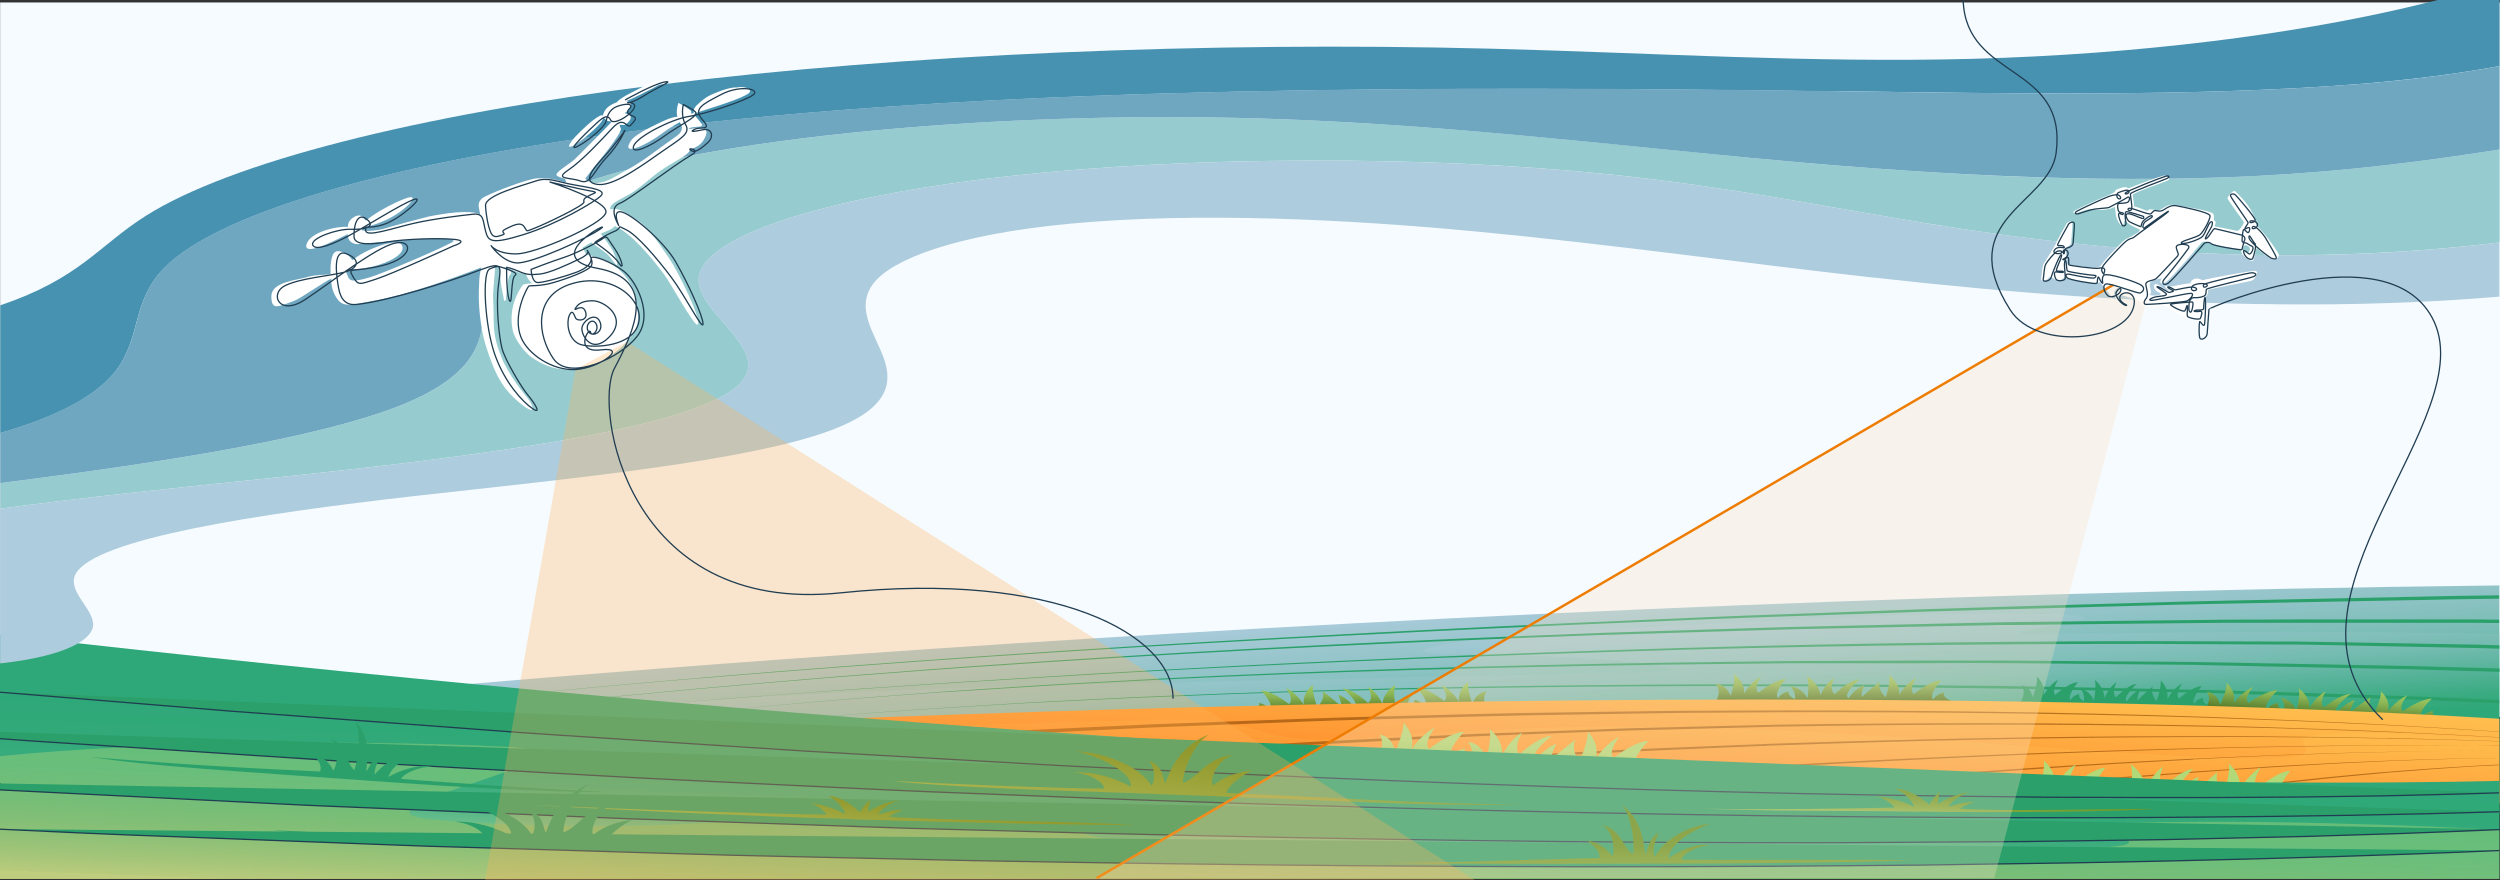 <?xml version="1.0" encoding="UTF-8"?>
<svg xmlns="http://www.w3.org/2000/svg" version="1.1" xmlns:xlink="http://www.w3.org/1999/xlink" viewBox="0 0 1920 676">
  <rect x="0" y="0" width="1920" height="676" fill="#333333" stroke="none"/>
  <!-- Generator: Adobe Illustrator 29.5.1, SVG Export Plug-In . SVG Version: 2.1.0 Build 141)  -->
  <defs>
    <linearGradient id="Unbenannter_Verlauf_7" data-name="Unbenannter Verlauf 7" x1="1059.4" y1="464.2" x2="1068.1" y2="591.5" gradientUnits="userSpaceOnUse">
      <stop offset="0" stop-color="#adccdd"/>
      <stop offset=".1" stop-color="#a7cad8"/>
      <stop offset=".3" stop-color="#96c5cb"/>
      <stop offset=".6" stop-color="#7abdb5"/>
      <stop offset=".8" stop-color="#54b297"/>
      <stop offset="1" stop-color="#2fa879"/>
    </linearGradient>
    <linearGradient id="Unbenannter_Verlauf_71" data-name="Unbenannter Verlauf 7" x1="1071.7" y1="484.3" x2="1079.5" y2="599.4" xlink:href="#Unbenannter_Verlauf_7"/>
    <linearGradient id="linear-gradient" x1="1408.1" y1="514.1" x2="1408.1" y2="543.2" gradientUnits="userSpaceOnUse">
      <stop offset="0" stop-color="#a0cd65"/>
      <stop offset=".2" stop-color="#9ac660"/>
      <stop offset=".4" stop-color="#8bb555"/>
      <stop offset=".6" stop-color="#719941"/>
      <stop offset=".9" stop-color="#4e7226"/>
      <stop offset="1" stop-color="#3f611b"/>
    </linearGradient>
    <linearGradient id="linear-gradient1" x1="187.1" y1="531.3" x2="187.1" y2="560" gradientTransform="translate(1227.6 -13.3) rotate(178.8) scale(1 -1)" xlink:href="#linear-gradient"/>
    <linearGradient id="linear-gradient2" x1="1740.6" y1="452.9" x2="1740.6" y2="484" gradientTransform="translate(86 -66.9) rotate(4.6)" xlink:href="#linear-gradient"/>
    <linearGradient id="linear-gradient3" x1="1071.2" y1="493" x2="1064" y2="600.7" gradientUnits="userSpaceOnUse">
      <stop offset="0" stop-color="#ffc050"/>
      <stop offset=".6" stop-color="#ff9e38"/>
      <stop offset="1" stop-color="#ff8627"/>
    </linearGradient>
    <linearGradient id="linear-gradient4" x1="1069.2" y1="527.8" x2="1062.7" y2="626.1" xlink:href="#linear-gradient3"/>
    <linearGradient id="linear-gradient5" x1="1206.8" y1="519.5" x2="1196.1" y2="587.4" gradientTransform="translate(-70.2 201.4) rotate(-4.5) scale(1 .9)" gradientUnits="userSpaceOnUse">
      <stop offset="0" stop-color="#b1d978"/>
      <stop offset=".2" stop-color="#a6ce6b"/>
      <stop offset=".5" stop-color="#8ab44a"/>
      <stop offset="1" stop-color="#608c18"/>
    </linearGradient>
    <linearGradient id="linear-gradient6" x1="1721.2" y1="655.5" x2="1710.3" y2="725.1" gradientTransform="translate(-122.5 259) rotate(-8) scale(1 .9)" xlink:href="#linear-gradient5"/>
    <linearGradient id="Unbenannter_Verlauf_2" data-name="Unbenannter Verlauf 2" x1="959" y1="567.4" x2="953.9" y2="704.1" gradientUnits="userSpaceOnUse">
      <stop offset="0" stop-color="#2fa879"/>
      <stop offset=".2" stop-color="#31a979"/>
      <stop offset=".4" stop-color="#3aac7d"/>
      <stop offset=".5" stop-color="#49b282"/>
      <stop offset=".6" stop-color="#5fba89"/>
      <stop offset=".7" stop-color="#7bc593"/>
      <stop offset=".8" stop-color="#9dd29f"/>
      <stop offset=".9" stop-color="#c5e1ad"/>
      <stop offset="1" stop-color="#f3f3bd"/>
      <stop offset="1" stop-color="#fff8c2"/>
    </linearGradient>
    <linearGradient id="linear-gradient7" x1="958.7" y1="622.2" x2="955.5" y2="706.6" gradientTransform="matrix(1,0,0,1,0,0)" xlink:href="#linear-gradient5"/>
    <linearGradient id="linear-gradient8" x1="1263.8" y1="693.2" x2="1263.9" y2="630.9" gradientUnits="userSpaceOnUse">
      <stop offset="0" stop-color="#b1d978"/>
      <stop offset="0" stop-color="#a4cd69"/>
      <stop offset=".2" stop-color="#8bb54b"/>
      <stop offset=".4" stop-color="#78a334"/>
      <stop offset=".6" stop-color="#6a9624"/>
      <stop offset=".7" stop-color="#628e1b"/>
      <stop offset="1" stop-color="#608c18"/>
    </linearGradient>
    <linearGradient id="linear-gradient9" x1="921.5" y1="657.9" x2="933.1" y2="563.9" gradientUnits="userSpaceOnUse">
      <stop offset="0" stop-color="#b1d978"/>
      <stop offset="0" stop-color="#a7d06c"/>
      <stop offset=".3" stop-color="#88b248"/>
      <stop offset=".6" stop-color="#729d2d"/>
      <stop offset=".8" stop-color="#64901d"/>
      <stop offset="1" stop-color="#608c18"/>
    </linearGradient>
    <linearGradient id="linear-gradient10" x1="634.8" y1="663.7" x2="641.8" y2="601.7" gradientUnits="userSpaceOnUse">
      <stop offset="0" stop-color="#b1d978"/>
      <stop offset=".3" stop-color="#94bd55"/>
      <stop offset=".6" stop-color="#77a234"/>
      <stop offset=".8" stop-color="#66921f"/>
      <stop offset="1" stop-color="#608c18"/>
    </linearGradient>
    <linearGradient id="linear-gradient11" x1="1480.3" y1="634.4" x2="1481.7" y2="601.4" gradientUnits="userSpaceOnUse">
      <stop offset="0" stop-color="#b1d978"/>
      <stop offset=".2" stop-color="#97c059"/>
      <stop offset=".4" stop-color="#7fa93c"/>
      <stop offset=".6" stop-color="#6d9928"/>
      <stop offset=".8" stop-color="#638f1c"/>
      <stop offset="1" stop-color="#608c18"/>
    </linearGradient>
  </defs>
  <g isolation="isolate">
    <g id="Ebene_1">
      <rect x=".1" y="1.9" width="1919.9" height="548.7" fill="#f6fbff"/>
      <g>
        <g>
          <path d="M209.3,624.9h1710.2v-175.3c-926,10.4-1710.2,89.4-1710.2,89.4v85.9Z" fill="url(#Unbenannter_Verlauf_7)"/>
          <path d="M233.6,624.9h1685.9v-137.9c-112.3-3.1-269.3-1-339.7,0-99.6,1.4,97.1-13.7-14-15.5-93-1.5-185.1,4.6-280,8.9-176.3,8-230.2,22.1-168.4,22.1,121.3,0,206,12.8,144.8,14-111,2.1-460.2,9.3-540.2,12.4-237.6,9.4-488.4,27.9-488.4,27.9v68.1Z" fill="url(#Unbenannter_Verlauf_71)" opacity=".6"/>
          <path d="M537.5,520.9c-73.5,6.1-146.8,12.8-219.6,21,72.8-8.3,146.1-15.1,219.5-21.3,73.4-6.3,147.1-11.8,220.8-16.9,147.5-10.2,295.4-18.2,443.5-25l111.1-4.8c18.5-.9,37.1-1.4,55.6-2.1l55.6-2c74.1-2.9,148.4-4.7,222.6-6.9,37.1-1.2,74.2-1.8,111.4-2.6l111.4-2.3,13.9-.3,13.9-.2,22.1-.3v2.6l-22,.3-13.9.2-13.9.3-111.4,2.1c-37.1.7-74.3,1.3-111.4,2.4-74.2,2-148.4,3.7-222.6,6.5l-55.6,1.9c-18.5.7-37.1,1.2-55.6,2l-111.1,4.6c-148.1,6.6-296.1,14.4-443.6,24.3-73.7,5.1-147.4,10.4-220.9,16.6ZM585.8,534.5l50.4-3.6c16.8-1.2,33.6-2.3,50.4-3.4l50.4-3.3,101-6.1c134.7-7.7,269.8-13.5,405-17.6,135.2-4.4,270.6-6,406-6l101.5.5c4.2,0,8.5,0,12.7,0l12.7.2,25.4.5,50.7,1,50.7,1c5.6.1,11.2.3,16.8.5v-2.6c-5.5-.2-11.1-.3-16.6-.5l-50.8-.9-50.8-.9-25.4-.4-12.7-.2c-4.2,0-8.5,0-12.7,0l-101.6-.3c-135.5.2-270.9,2.2-406.2,6.8-135.2,4.4-270.3,10.4-405,18.3l-100.9,6.3-50.4,3.4c-16.8,1.1-33.6,2.2-50.4,3.5l-50.3,3.7c-16.8,1.2-33.5,2.6-50.3,3.9-33.5,2.7-67,5.5-100.4,8.5,33.4-3,66.9-5.8,100.4-8.4,16.8-1.3,33.5-2.6,50.3-3.8ZM1871.6,475.7h-107.2c0,.1-53.6.2-53.6.2l-53.6.6-107.2,1.2-13.4.2-13.4.3-26.8.6-53.6,1.2-53.6,1.2-13.4.3-13.4.4-26.8.8-107,3.4c-142.6,5.4-285,12.3-426.9,21.8-35.5,2.4-70.9,4.7-106.3,7.6l-53.1,4.1-53,4.5c-70.6,6.1-141.1,12.7-210.9,21.1,69.9-8.2,140.4-14.7,211-20.7l53-4.4,53.1-4c35.4-2.8,70.9-5,106.3-7.4,141.9-9.2,284.3-15.9,426.9-21l107-3.2,26.8-.8,13.4-.4,13.4-.3,53.5-1.1,53.5-1.1,26.8-.5,13.4-.3h13.4c0-.1,107.1-1.2,107.1-1.2l53.6-.5h53.6s107.2,0,107.2,0c8.9,0,17.9,0,26.8,0l21.1.2v-2.6l-21.1-.2c-8.9,0-17.9,0-26.8,0ZM725.7,531.6c7.9-.6,15.9-1,23.8-1.5l47.6-3c7.9-.5,15.9-1,23.8-1.4l23.9-1.3,47.7-2.5c127.4-6.2,255.1-9.5,382.9-11.4l95.9-1.1h95.9c0-.1,47.9-.2,47.9-.2,8,0,16,0,24,.1l24,.2,95.9.9,24,.2c8,.1,16,.3,24,.5l47.9,1,95.8,1.9c23,.6,45.9,1.3,68.9,2v-2.6c-22.9-.7-45.8-1.3-68.7-1.9l-95.9-1.8-47.9-.9c-8-.1-16-.3-24-.4l-24-.2-95.9-.7-24-.2c-8,0-16-.1-24,0h-48c0,.1-95.9.4-95.9.4l-95.9,1.3c-127.8,2.1-255.6,5.7-383,12.1l-47.7,2.6-23.9,1.3c-8,.4-15.9.9-23.8,1.4l-47.6,3.1c-7.9.5-15.9,1-23.8,1.6l-23.8,1.8c-63.4,4.7-126.6,10.1-189.1,17.6,62.5-7.4,125.8-12.7,189.2-17.3l23.8-1.7ZM1919.5,537.6l-18.9-.8-22.7-1c-7.6-.3-15.1-.6-22.7-.9l-91-2.9c-30.3-.9-60.6-2-91-2.5-60.7-1.2-121.4-2.8-182.2-3.1l-45.6-.5-22.8-.2h-11.4c0-.1-11.4-.1-11.4-.1h-91.1c-121.5.5-243,2.4-364.2,6.9l-45.4,1.8c-15.1.6-30.3,1.2-45.4,2-30.2,1.5-60.5,2.9-90.7,4.9-60.4,3.6-120.7,7.8-180.4,13.9,59.8-6,120.1-10.1,180.5-13.6,30.2-1.9,60.5-3.2,90.7-4.7,15.1-.8,30.3-1.3,45.4-1.9l45.4-1.8c121.2-4.2,242.7-5.9,364.1-6.2l91.1.2h11.4s11.4.2,11.4.2l22.8.3,45.5.6c60.7.5,121.4,2.2,182.1,3.5,30.3.5,60.6,1.7,90.9,2.7l90.9,3c7.6.2,15.1.5,22.7.9l22.7,1,19.2.8v-2.6Z" fill="#2ba06b"/>
        </g>
        <g>
          <path d="M1492.9,531.9c-6.8,1.7-8,5.3-8,5.3-4.2-3.4,5.8-14.8,5.8-14.8-9.1.7-20.8,10.6-20.8,10.6-4.6-3.5,1.8-12.4,1.8-12.4-8.6,4.6-13.1,13.2-13.1,13.2.9-9.4-7.7-15.2-7.7-15.2,1.4,5.1-2.6,16.9-2.6,16.9-7.2-6.5-4.6-12-4.6-12-5.2,4.1-10.1,8.4-13.9,11.8-.6-3.4,2-9,2-9-6.5,1.9-12.2,9.9-12.2,9.9-4.8-3.3,8.5-14.5,8.5-14.5-9,1-18.9,11.3-18.9,11.3-5.3-3.3-.5-12.4-.5-12.4-7.7,4.8-10.6,13.5-10.6,13.5-.8-9.3-10.5-14.8-10.5-14.8,2.4,5,.6,16.9.6,16.9-5.3-9.2-13.2-9-13.2-9,3.6,3.4,3.9,7.3,3.6,9.7-6.2-2.6-4.9-6-4.9-6-6.8,1.7-8,5.3-8,5.3-4.2-3.4,5.8-14.8,5.8-14.8-9.1.7-20.8,10.6-20.8,10.6-4.6-3.5,1.8-12.4,1.8-12.4-8.6,4.6-13.1,13.2-13.1,13.2.9-9.4-7.7-15.2-7.7-15.2,1.4,5.1-2.6,16.9-2.6,16.9-3.5-9.4-11.4-9.4-11.4-9.4,4.8,5.9.6,12.4.6,12.4l-4.5,3.4,60.1.2,3.5-1.1-3.3,3.1,49.3-1.6s0,0,0,0l9.7.4,60.1.2,9.2-2.8c-11.4-2.4-9.4-7.4-9.4-7.4Z" fill="url(#linear-gradient)"/>
          <path d="M966.9,539.8c6.9,1.6,8.2,5.2,8.2,5.2,4-3.5-6.4-14.7-6.4-14.7,9.2.6,21.2,10.4,21.2,10.4,4.5-3.5-2.2-12.4-2.2-12.4,8.8,4.5,13.6,13,13.6,13-1.3-9.4,7.1-15.3,7.1-15.3-1.2,5.1,3.2,16.9,3.2,16.9,7-6.6,4.1-12.1,4.1-12.1,5.4,4,10.5,8.3,14.3,11.6.5-3.4-2.3-8.9-2.3-8.9,6.6,1.9,12.6,9.7,12.6,9.7,4.7-3.3-9-14.4-9-14.4,9,.9,19.3,11,19.3,11,5.1-3.4,0-12.4,0-12.4,7.9,4.8,11.1,13.4,11.1,13.4.5-9.3,10-14.9,10-14.9-2.2,5,0,16.9,0,16.9,4.9-9.3,12.9-9.1,12.9-9.1-3.5,3.5-3.6,7.3-3.2,9.8,6.1-2.6,4.7-6.1,4.7-6.1,6.9,1.6,8.2,5.2,8.2,5.2,4-3.5-6.4-14.7-6.4-14.7,9.2.6,21.2,10.4,21.2,10.4,4.5-3.5-2.2-12.4-2.2-12.4,8.8,4.5,13.6,13,13.6,13-1.3-9.4,7.1-15.3,7.1-15.3-1.2,5.1,3.2,16.9,3.2,16.9,3.2-9.5,11.1-9.5,11.1-9.5-4.6,5.9-.1,12.4-.1,12.4l4.6,3.4-60.1.8-3.5-1,3.4,3-49.3-1s0,0,0,0l-9.7.5-60.1.8-9.3-2.7c11.3-2.6,9.2-7.5,9.2-7.5Z" fill="url(#linear-gradient1)"/>
          <path d="M1868.4,546.1c-7.1,1.4-8.7,4.9-8.7,4.9-3.6-3.6,8-14.5,8-14.5-9.2.3-22.3,9.7-22.3,9.7-4.1-3.7,3.6-12.3,3.6-12.3-9.2,4.2-15,12.5-15,12.5,2.3-9.3-5.5-15.5-5.5-15.5.7,5.1-5,16.8-5,16.8-6.2-6.8-2.8-12.2-2.8-12.2-5.8,3.8-11.3,7.9-15.5,11.1,0-3.4,3.3-8.9,3.3-8.9-6.8,1.6-13.6,9.3-13.6,9.3-4.3-3.5,10.5-14.1,10.5-14.1-9.1.6-20.4,10.4-20.4,10.4-4.8-3.5,1.3-12.4,1.3-12.4-8.4,4.5-12.6,13-12.6,13,.5-9.3-8.3-15.2-8.3-15.2,1.6,5.1-1.9,16.9-1.9,16.9-3.9-9.4-11.8-9.5-11.8-9.5,3.1,3.6,2.8,7.4,2.2,9.8-5.9-2.8-4-6.2-4-6.2-7.1,1.4-8.7,4.9-8.7,4.9-3.6-3.6,8-14.5,8-14.5-9.2.3-22.3,9.7-22.3,9.7-4.1-3.7,3.6-12.3,3.6-12.3-9.2,4.2-15,12.5-15,12.5,2.3-9.3-5.5-15.5-5.5-15.5.7,5.1-5,16.8-5,16.8-2.1-9.5-10-9.9-10-9.9,4,6.1-1.2,12.4-1.2,12.4l-5,3.2,59.9,2.8,3.6-.9-3.8,2.9,49.3.6s0,0,0,0l9.6.8,59.9,2.8,9.6-2.4c-11-2.9-8.3-7.8-8.3-7.8Z" fill="url(#linear-gradient2)"/>
          <path d="M1691.9,535.9c-5.6,1.5-6.7,4.8-6.7,4.8-3.1-3.3,5.7-13.8,5.7-13.8-7.3.5-17.4,9.7-17.4,9.7-3.4-3.4,2.3-11.7,2.3-11.7-7.2,4.2-11.3,12.2-11.3,12.2,1.4-8.8-5.1-14.5-5.1-14.5.8,4.8-3.2,15.9-3.2,15.9-5.3-6.3-2.8-11.4-2.8-11.4-4.4,3.7-8.7,7.7-11.9,10.9-.2-3.2,2.2-8.4,2.2-8.4-5.3,1.7-10.4,9.1-10.4,9.1-3.6-3.2,7.7-13.5,7.7-13.5-7.2.8-15.8,10.3-15.8,10.3-4-3.2.4-11.7.4-11.7-6.5,4.4-9.4,12.6-9.4,12.6,0-8.8-7.4-14.2-7.4-14.2,1.5,4.7-.7,16-.7,16-3.6-8.8-9.9-8.7-9.9-8.7,2.6,3.3,2.6,6.9,2.2,9.2-4.8-2.5-3.5-5.8-3.5-5.8-5.6,1.5-6.7,4.8-6.7,4.8-3.1-3.3,5.7-13.8,5.7-13.8-7.3.5-17.4,9.7-17.4,9.7-3.4-3.4,2.3-11.7,2.3-11.7-7.2,4.2-11.3,12.2-11.3,12.2,1.4-8.8-5.1-14.5-5.1-14.5.8,4.8-3.2,15.9-3.2,15.9-2.2-9-8.5-9.1-8.5-9.1,3.5,5.6-.4,11.8-.4,11.8l-3.8,3.2,47.9,1.2,2.9-1-2.9,2.8,39.4-.6s0,0,0,0l7.7.6,47.9,1.2,7.6-2.5c-8.9-2.5-7-7.1-7-7.1Z" fill="#2ba06b"/>
        </g>
        <g>
          <path d="M209.3,617h1710.2v-65c-723.4-43.1-1710.2,21.9-1710.2,21.9v43.1Z" fill="url(#linear-gradient3)"/>
          <path d="M209.3,617h1710.2v-49.5c-339.7-20,70.5,37.7-381.9,4.3-224.2-16.6-313.8-18-488.2-5.2-99.2,7.3-62.7-15.5-157.2-13.6-398.8,7.9-683,31.3-683,31.3v32.8Z" fill="url(#linear-gradient4)" mix-blend-mode="multiply" opacity=".4"/>
          <path d="M1919.5,572.4h0c-31-.1-61.9,0-92.9.2l-38.1.4-38,.7c-25.4.3-50.7,1.1-76.1,1.8-101.4,2.8-202.6,7.5-303.5,13.3-50.4,3.2-100.9,6.2-151.1,10.1l-37.7,2.8c-12.6.9-25.2,1.8-37.7,2.9l-75.3,6.3c-12.5,1.1-25.1,2.1-37.6,3.2l-33.5,3.2h-25.2l20.5-1.9,37.6-3.5c12.5-1.1,25.1-2.1,37.7-3.1l75.3-6.1c12.5-1.1,25.2-1.9,37.7-2.8l37.8-2.7c50.3-3.8,100.8-6.6,151.3-9.7,101-5.6,202.3-10,303.7-12.6,25.4-.6,50.7-1.3,76.1-1.6l38.1-.6,38.1-.3c31-.2,61.9-.2,92.9.2ZM1684.2,583.2c21.4-1.1,42.8-2,64.2-3l32.2-1.1c10.7-.4,21.4-.8,32.2-1l32.2-.8,32.2-.5c14.1,0,28.2-.2,42.3,0h0c-14.1-.2-28.2-.1-42.3,0l-32.2.4-32.2.7c-10.7.2-21.5.6-32.2.9l-32.2,1.1c-21.4.9-42.9,1.8-64.3,2.8-85.7,4.1-171,10-256,16.9-21.2,1.8-42.5,3.4-63.8,5.3l-63.6,5.8c-10.6,1-21.2,1.9-31.8,3l-31.7,3.2-2.4.2h19l15.7-1.6c10.6-1.1,21.2-2,31.7-3l63.5-6c21.2-2,42.5-3.6,63.7-5.5,84.9-7.1,170.2-13.3,255.8-17.6ZM1919.5,587.2l-10.9.5c-6.9.3-13.7.8-20.6,1.2-6.8.4-13.7.8-20.5,1.3l-20.5,1.5c-6.8.5-13.7,1-20.5,1.6-13.6,1.3-27.2,2.4-40.8,3.8l-40.6,4.3c-26.9,3.2-54,6.3-80.7,10-13.9,1.8-27.7,3.7-41.5,5.7h11.3c10.2-1.5,20.5-2.9,30.8-4.3,26.6-3.9,53.6-7,80.5-10.4l40.5-4.4c13.5-1.4,27.1-2.6,40.7-3.9,6.8-.7,13.6-1.2,20.4-1.7l20.4-1.6c6.8-.5,13.7-.9,20.5-1.4,6.8-.4,13.7-1,20.5-1.2l10.8-.5v-.3ZM1859,558.1c-26.9-1.7-54-2.9-80.9-4.2-13.5-.7-27-1.1-40.5-1.7l-40.6-1.6c-108.2-3.7-216.7-5-325.1-5l-81.3.3c-27.1.2-54.2.8-81.3,1.1-54.2.5-108.3,2.3-162.5,3.6-27.1.6-54.1,1.8-81.2,2.7l-81.1,3c-54,2.4-108,5.1-162.1,7.6l.5,2.8c54-2.6,107.9-5.5,161.9-8l81.1-3.1c27-1,54-2.2,81.1-2.9,54.1-1.4,108.2-3.3,162.4-3.9,27.1-.4,54.2-1,81.2-1.3l81.3-.5c108.4-.2,216.8.8,325,4.3l40.6,1.5c13.5.5,27,.9,40.5,1.6,27,1.3,54,2.4,81,4,20.2,1.1,40.4,2.4,60.5,3.7v-.2c-20.1-1.4-40.3-2.7-60.5-3.8ZM1845.3,562.3l-40-1.7-40.1-1.3-20-.7c-6.7-.2-13.4-.4-20.1-.6l-40.1-.9c-107-2.2-214.2-2.1-321.3-.5l-80.3,1.9-20.1.5c-6.7.2-13.4.3-20.1.6l-40.1,1.5-40.1,1.5-20,.7c-6.7.3-13.4.4-20,.8l-80,3.9-40,2-39.9,2.5-79.8,5c-6.6.4-13.3.8-20,1.3l-19.9,1.5-39.8,3.1-79.6,6.1.8,2.8,79.5-6.3,39.7-3.1,19.9-1.6c6.6-.5,13.3-.9,19.9-1.3l79.7-5.2,39.9-2.6,40-2.1,79.9-4.1c6.7-.4,13.3-.6,20-.9l20-.8,40.1-1.5,40.1-1.5c6.7-.3,13.4-.4,20-.6l20.1-.5,80.2-2.1c107-1.9,214.1-2.2,321.1-.2l40.1.8c6.7.1,13.4.3,20.1.5l20,.6,40.1,1.3,40,1.6c24.8,1.1,49.5,2.3,74.2,3.7v-.2c-24.7-1.5-49.4-2.7-74.2-3.8ZM1522.6,608l27.4-2.8c9.1-1,18.3-1.7,27.5-2.6,18.3-1.6,36.6-3.4,55-5l55.2-4.4c18.4-1.4,36.9-2.5,55.3-3.8,18.5-1.2,37-2.1,55.4-3.2l27.8-1.3c9.3-.4,18.5-.9,27.8-1.1l27.8-.9,27.9-.6c3.3,0,6.5,0,9.8-.1h0c-3.3-.1-6.6,0-9.8,0l-27.9.5-27.8.8c-9.3.2-18.5.7-27.8,1l-27.8,1.2c-18.5,1-37,1.9-55.5,3-18.5,1.2-36.9,2.4-55.4,3.7l-55.2,4.2c-18.4,1.5-36.7,3.2-55.1,4.8-9.2.8-18.4,1.6-27.5,2.5l-27.4,2.7c-33,3.2-65.8,6.7-98.6,10.4h15.3c27.9-3.2,55.8-6.2,83.8-9ZM1833.6,566.9l-39.5-.8-39.5-.4c-26.3-.4-52.6-.3-79-.3-105.3.1-210.5,2.3-315.6,5.8-52.5,2.2-105.1,3.9-157.4,6.9l-39.3,2c-13.1.7-26.2,1.2-39.3,2.1l-78.5,4.9-39.2,2.5-39.1,2.9-78.3,5.8c-13.1.9-26.1,2.1-39.1,3.2l-39,3.4-78,6.7.9,2.8,77.9-6.9,39-3.4c13-1.1,26-2.3,39-3.3l78.2-6,39.1-3,39.2-2.6,78.4-5.1c13.1-.9,26.2-1.5,39.3-2.2l39.3-2.1c52.3-3,104.9-4.9,157.3-7.2,105-3.7,210.2-6.2,315.5-6.5,26.3,0,52.6-.2,78.9.1l39.5.3,39.5.7c28.6.5,57.3,1.2,85.9,2.2v-.2c-28.6-1-57.2-1.8-85.9-2.4Z" fill="#894604" opacity=".6"/>
        </g>
        <g>
          <path d="M1266.8,581.7c-8.4,1.9-10.5,6.6-10.5,6.6-4.3-4.8,9.7-19.3,9.7-19.3-11,.5-26.8,13.1-26.8,13.1-4.8-4.9,4.5-16.4,4.5-16.4-11.1,5.7-18,16.8-18,16.8,2.9-12.4-6.3-20.5-6.3-20.5.7,6.8-6.3,22.4-6.3,22.4-7.3-9-3.2-16.2-3.2-16.2-7,5.1-13.6,10.6-18.7,15,0-4.6,4.1-11.8,4.1-11.8-8.1,2.2-16.4,12.5-16.4,12.5-5.1-4.6,12.8-18.8,12.8-18.8-10.9.9-24.5,14-24.5,14-5.6-4.6,1.7-16.5,1.7-16.5-10.1,6-15.2,17.5-15.2,17.5.8-12.4-9.7-20.2-9.7-20.2,1.9,6.7-2.5,22.5-2.5,22.5-4.5-12.5-14-12.6-14-12.6,3.6,4.8,3.3,9.8,2.4,13.1-6.9-3.7-4.7-8.2-4.7-8.2-8.4,1.9-10.5,6.6-10.5,6.6-4.3-4.8,9.7-19.3,9.7-19.3-11,.5-26.8,13.1-26.8,13.1-4.8-4.9,4.5-16.4,4.5-16.4-11.1,5.7-18,16.8-18,16.8,2.9-12.4-6.3-20.5-6.3-20.5.7,6.8-6.3,22.4-6.3,22.4-2.4-12.7-11.8-13.1-11.8-13.1,4.6,8-1.6,16.5-1.6,16.5l-6,4.3,71.3,3.1,4.4-1.3-4.5,3.9,58.8.3s0,0,0,0l11.5,1,71.3,3.1,11.5-3.3c-13-3.8-9.8-10.3-9.8-10.3Z" fill="url(#linear-gradient5)"/>
          <path d="M1761.1,604.5c-8.2,2.2-9.7,7-9.7,7-4.8-4.6,7.5-19.6,7.5-19.6-10.9.9-25.2,14-25.2,14-5.4-4.7,2.6-16.6,2.6-16.6-10.4,6-16.1,17.4-16.1,17.4,1.5-12.5-8.5-20.3-8.5-20.3,1.5,6.8-3.7,22.5-3.7,22.5-8.3-8.7-5-16-5-16-6.4,5.4-12.4,11.1-17,15.6-.6-4.5,2.7-11.9,2.7-11.9-7.8,2.5-15,13.1-15,13.1-5.6-4.4,10.7-19.2,10.7-19.2-10.7,1.3-22.9,14.8-22.9,14.8-6.1-4.4-.2-16.6-.2-16.6-9.4,6.4-13.2,17.9-13.2,17.9-.6-12.4-11.9-19.8-11.9-19.8,2.6,6.7,0,22.5,0,22.5-5.9-12.3-15.4-12-15.4-12,4.2,4.6,4.4,9.7,3.9,13-7.3-3.5-5.6-8.1-5.6-8.1-8.2,2.2-9.7,7-9.7,7-4.8-4.6,7.5-19.6,7.5-19.6-10.9.9-25.2,14-25.2,14-5.4-4.7,2.6-16.6,2.6-16.6-10.4,6-16.1,17.4-16.1,17.4,1.5-12.5-8.6-20.3-8.6-20.3,1.5,6.8-3.7,22.5-3.7,22.5-3.8-12.6-13.2-12.6-13.2-12.6,5.5,7.9.2,16.6.2,16.6l-5.5,4.5,71.5.7,4.2-1.4-4.1,4.1,58.7-1.7s0,0,0,0l11.6.6,71.5.7,11.1-3.7c-13.4-3.3-11-9.9-11-9.9Z" fill="url(#linear-gradient6)"/>
        </g>
        <g>
          <path d="M-2.6,487c1177.8,134.8,1922.1,112.7,1922.1,112.7v75.3H-2.6" fill="url(#Unbenannter_Verlauf_2)"/>
          <path d="M1919.5,675H-2.6v-94c128.6-13.3,303.4-11.9,390.7-7.5,100.5,5-143.8,49.1-53.1,56.2,199.3,15.7,302.2-12,420.8-9,152.2,3.9-58.7,31,296.1,31s429.4,1.4,534.4,0c121.6-1.6-33.5-17.8,54.6-19.9,131.1-3.1,278.6,5.6,278.6,5.6v37.6Z" fill="url(#linear-gradient7)" mix-blend-mode="multiply" opacity=".4"/>
          <path d="M-2.6,636.7l64.4,3c12.7.6,25.4,1.1,38.1,1.6l38.2,1.4,152.6,5.8,38.2,1.4,38.2,1.1,76.4,2.3,76.4,2.3,38.2,1.1,38.2.9,152.9,3.4c203.8,3.7,407.8,5.5,611.8,4.3l76.5-.6,38.2-.3,38.2-.6,76.5-1.1c12.7-.2,25.5-.5,38.2-.7l38.2-.8c84.3-1.9,168.7-4.3,252.8-8h0M-2.6,531.4l180.2,14.8,126.6,9.3,63.3,4.7c21.1,1.6,42.2,3.2,63.3,4.5l126.8,8.2,63.4,4.1,63.5,3.6,127,7.2c10.6.6,21.2,1.1,31.8,1.6l31.8,1.5,63.6,3c169.7,7.8,339.6,14,509.8,16.8,42.5.7,85.1,1.1,127.7,1.6l63.8.2h31.9c10.6.1,21.3,0,31.9,0l63.8-.4,63.8-.9c29.3-.7,58.5-1.3,87.8-2.3h0M-2.6,562v5.1l13.6,1,17.1,1.2,17.1,1.1,136.8,8.9,68.4,4.5,17.1,1.1,17.1,1,34.3,1.9,137,7.7,34.3,1.9,34.3,1.7,68.6,3.3,68.6,3.3,34.3,1.6c11.4.6,22.9.9,34.3,1.4l137.4,5.4c183.2,6.5,366.7,11.3,550.3,13.1,91.8.8,183.6,1.2,275.4.3,75.4-.6,150.9-1.7,226.2-4.1h0M.2,601.7h-2.8c0-.1,0,4.8,0,4.8l128.4,6.4,71.3,3.6,35.6,1.8c11.9.6,23.8,1,35.7,1.5l142.8,6,71.4,3,71.5,2.4,142.9,4.9,143,3.8c190.7,4.7,381.6,7.7,572.5,7.3l143.2-.9,71.6-1,35.8-.5,35.8-.8c23.8-.6,47.7-1,71.5-1.6l71.5-2.2c25.9-1,51.9-1.9,77.8-3.1v-.2" fill="#2ba06b" stroke="#203d51" stroke-miterlimit="22.9"/>
        </g>
        <g>
          <path d="M308.1,598.2c1.9-4.6,15.6-9.8,23.8-9.4-10-2.3-25.9,3.2-33.6,7.9,2.9-10.9,23.7-20.5,38-24.1-19.6.5-38.9,10.5-48.5,22.3-.7-4.7,3.5-13.8,8.2-18.6-9.3,3.8-11.9,12.9-14.8,16.2,1.5-11.8,2.8-28.6-8.9-39,5.3,7.1,3.3,29-.2,37.9-6.6-4.6-4.7-20.2-18.5-23.8,7.3,4.1,5.9,19.2,2.4,24.3-2.7-5.6-6.4-10.2-16-13.3,3.8,4,7.7,9.4,5.8,13.9-79.8-3.6-124.8-6.9-176.5-11.1,51.8,7.4,93.6,9.5,232.6,19.5,30,2.2,116.4,7.8,164.8,7.4-36.1-1.6-130-7.6-158.5-10.1Z" fill="#2ba06b"/>
          <path d="M1291.5,660.1c.8-4.7,13.2-10.8,21.4-11-10.5-1.6-25,5-31.5,10.2.4-11,18.7-22,32.1-26.6-19.3,1.9-36.1,13.1-42.9,25.6-1.8-4.6.3-14,3.8-19-8.3,4.4-8.8,13.7-10.9,17.1-1.3-11.8-3.9-28.6-17.9-38,6.9,6.7,10.1,28.5,8.6,37.6-7.6-4.1-9.4-19.7-23.9-22.3,8.2,3.5,10.4,18.6,8,23.9-4-5.3-8.7-9.7-19-12.1,4.7,3.7,9.9,8.7,9,13.4-80,2-104.9,3.6-169,3.6,63.6,1.4,86.4.8,226.5.8,30.2,0,146.3-.8,182.7-2.7-48.7-.6-148.1.1-177-.4Z" fill="url(#linear-gradient8)"/>
          <path d="M848.2,605.7c-.2-4.7-11.7-12-23.6-12.4,15.6-1.3,35.3,5.6,43.8,10.9,1.6-11-22.9-22.5-41.4-27.4,27.7,2.4,49.9,14,57.3,26.6,3.5-4.6,2.4-14-1.7-19.1,11.3,4.6,10.1,13.9,12.4,17.3,4.2-11.8,11.4-28.5,33.5-37.6-11.4,6.5-20.3,28.3-20,37.3,11.9-3.9,17.5-19.5,39.2-21.7-12.6,3.3-18.8,18.4-16.4,23.7,6.8-5.2,14.6-9.5,30.1-11.6-7.6,3.6-19.6,12.6-19.3,17.3,75.5,3.1,141.4,7.9,227.7,9.1-97.4.7-118.3-2.6-303.3-9.1-43.9-1.5-146.3-4.7-181.5-9.3,39.7,2.2,121,5.7,163.2,5.9Z" fill="url(#linear-gradient9)"/>
          <path d="M653.4,629.2c53,1.5,157.1,4.4,217.3,4.4-43.4-3-162.8-3.8-188-6.4,3.1-2.2,6.5-3.5,11-5.2-7.7-.1-12.4,1.9-19.3,3.6,2.3-4.1,8.6-8.7,16-11.2-9.7,1.9-17.1,4.7-23.6,9.1-.1-1.4.4-6.5,1.7-9.4-4.2,3-7.1,8.2-7.9,9.8-4.1-3.4-12.2-11.3-24.2-12.8,7,4.6,11,8.6,12.7,14.2-5.8-3.1-10.2-5.5-26.5-8.7,9.3,4,11.8,8.1,12.2,9-17.6.2-171.2-4.4-227.4-7.5,67.3,4.1,173.8,8.9,245.9,10.9Z" fill="url(#linear-gradient10)"/>
          <path d="M1474.5,623.3c55.9.9,155.3.2,181-2.1-43.8,0-123.6,2.1-150.3-.2,3.2-2.2,6.7-3.6,11.4-5.3-8.1,0-13,2-20.1,3.8,2.2-4.1,8.6-8.8,16.4-11.4-10.1,2-17.8,4.8-24.4,9.4-.2-1.4.2-6.5,1.3-9.4-4.2,3-7.1,8.2-7.9,9.9-4.5-3.3-13.3-11.2-26-12.5,7.6,4.5,12,8.5,14,14.1-6.2-3-11-5.3-28.3-8.3,10,3.9,12.8,8,13.3,8.9-18.5.4-98.8,2.1-148.6.8,66,2.3,92.2,1.2,168.2,2.4Z" fill="url(#linear-gradient11)"/>
          <path d="M372.4,643.6c-.2-4.7-11.7-12-23.6-12.4,15.6-1.3,35.3,5.6,43.8,10.9,1.6-11-22.9-22.5-41.4-27.4,27.7,2.4,49.9,14,57.3,26.6,3.5-4.6,2.4-14-1.7-19.1,11.3,4.6,10.1,13.9,12.4,17.3,4.2-11.8,11.4-28.5,33.5-37.6-11.4,6.5-20.3,28.3-20,37.3,11.9-3.9,17.5-19.5,39.2-21.7-12.6,3.3-18.8,18.4-16.4,23.7,6.8-5.2,14.6-9.5,30.1-11.6-7.6,3.6-19.6,12.6-19.3,17.3,75.5,3.1,141.4,7.9,227.7,9.1-97.4.7-118.3-2.6-303.3-9.1-43.9-1.5-146.3-4.7-181.5-9.3,39.7,2.2,121,5.7,163.2,5.9Z" fill="#2ba06b"/>
        </g>
      </g>
      <g>
        <path d="M1410.5,70.2c-303.6-4.3-626.5-3.9-888.2,26.2-204.6,23.5-352.9,64.6-396.5,109.8-24.8,25.7-17.2,52.1-36.4,78-12.7,17-40,34.4-89.2,48.4v-98.1c61.1-20.7,75.2-45.5,111.4-68.5,64.9-41.2,207.5-77.7,395-101,187.4-23.3,418.2-33.3,639.1-27.6,123.1,3.2,245.7,11,368.7,7.8,131.6-3.5,247.6-19.4,332.6-39.1,8.7-2,17-4.1,25.2-6.1h47.5v50.7c-32,6-70.5,10.9-111.4,14.1-124.7,9.6-264,7.1-397.8,5.2h0Z" fill="#4892b1" fill-rule="evenodd"/>
        <path d="M1483.2,172.1c-80.2-13-152.6-28.2-244.5-37.9-142.6-15-325.5-14.5-465.8,1.3s-233.1,46.3-236.2,77.7c-2.8,28.4,61.9,56.8,28.4,84.4-40.7,33.5-209.6,54.3-366.4,70.5-66.5,6.9-135.9,14.1-198.5,22.6v-19.7c2.4-.3,4.8-.6,7.2-.9,119.5-15.3,236.3-33.5,299.3-58.4,126.4-49.9,5.9-112.9,122.1-163.8,89.4-39.1,324-63.8,542.4-56.8,133.4,4.3,251.5,18.4,372.7,30.1,121.3,11.5,259.4,20.8,390,13.9,69.4-3.6,129.6-11.4,185.8-20.3v71.4c-47,5.8-99.9,9.4-155.4,9.8-104.6.5-200.8-10.8-281-23.9h-.1Z" fill="#96cccf" fill-rule="evenodd"/>
        <path d="M1343.9,121.2c-121.3-11.5-239.3-25.8-372.7-30.1-218.4-6.9-453.1,17.6-542.4,56.8-116.2,50.9,4.3,113.8-122.1,163.8-63.1,24.9-179.8,43.1-299.3,58.4-2.4.3-4.8.6-7.2.9v-38.6c49.2-14,76.5-31.5,89.2-48.4,19.3-25.9,11.7-52.3,36.4-78,43.6-45.2,191.9-86.3,396.5-109.8,261.7-30.1,584.7-30.4,888.2-26.2,133.8,1.9,273.1,4.3,397.8-5.2,40.8-3.1,79.3-8.1,111.4-14.1v64.1c-56.2,8.9-116.4,16.7-185.8,20.3-130.5,6.8-268.7-2.4-390-13.9h0Z" fill="#6fa7c1" fill-rule="evenodd"/>
        <path d="M1438.7,213.2c-103-11.5-199.1-25.4-306-35.5-96.9-9.2-214-15.1-310.9-5.9-88,8.3-137.2,27.4-151.2,46.1-14,18.8,1,37.8,8,56.8,6.9,18.9,4.7,38.8-40,55.6-63.9,24-198.9,37.1-319.7,50.6-120.8,13.7-245.7,32.7-260.7,59.7-7,12.7,12,25.3,13.3,38,1.2,11.8-19.5,25.2-71.4,30.9v-118.8c62.6-8.5,132-15.7,198.5-22.6,156.9-16.2,325.8-37,366.4-70.5,33.5-27.6-31.2-56.1-28.4-84.4,3.1-31.4,95.9-61.9,236.2-77.7s323.3-16.3,465.8-1.3c91.9,9.7,164.3,24.8,244.5,37.9,80.2,12.9,176.5,24.4,281,23.9,55.5-.3,108.4-4,155.4-9.8v41.6c-45.4,3.9-95.6,5.9-144.9,6-119,.2-233.1-9.1-336.1-20.7h.2Z" fill="#adccdd" fill-rule="evenodd"/>
      </g>
      <path d="M1645.3,235c-.2-3.7-19-11.2-18.8-6.7s7.3,5.8,4.9,5.9c-2.4,0-9.7-6.9-7.4-10.6,2.3-3.7,4.3-2.5,2.9,0-1.4,2.6-7.1,5.5-9.7,3-3.7-3.6,17.2,15.6-4.5-9.9-2.2.7-2.8.8-4.5.6-1.5.4-20.8-2.7-22.2-4.4-.4-.5-.5-.3-1.7,1.2-1,1.3-5.7,1.9-6.9-.1-1.9-1-2.8-1.4-3.9-.9-.7,2.4-6.6,3.9-5.9.9.7-3.1.5-9.1,2.1-11.7,3.4-5.3,5.8-9.1,9-14.6,0-1.2,8-15.1,8.4-16,.5-1,4.7-3.3,4.5.4,0,3.7-.7,9.2-.8,12.1,0,2.9-.5,3.8-2.4,4.9-4.5,2.3-1.1,3-1.8,5.7-.2.7,0,.3.5,2.7.4,1.6,0,5,.4,5.4s20.8,3.3,23.2,2.5c1.4-.1,2.5-.8,3.4-2.4,1.6-2.4,15-17,18.1-19,1.4-.9,13.1-6.3,11-7.7-1.8-1.2-5.8-2.5-8.1-4.2-.8-.7-3.8-3.6-3.9-1.9.6,2.8-2.1,3.3-2.8,2.3-3.1-3.7-3.6-7.7-3.7-9.9l-.5-3.8c-7.4,4.2-19.1,1.7-19.5,1.8-4.4,1.1-9.1,2.9-10.4,3.2s-3.3-.6-.7-2.1c2.6-1.6,20.9-10,23.7-11,10.9-4.2,5-4,8.9-5.4,9.5-3.8,6.2.5,9.8-1.1,7.9-3.5,23.4-8.8,25.5-9.3,2.6-.7,6.2,2.3,3.6,3.6s-26.9,9.5-27.1,11.1c-.2,1.5,1.3,6.7.8,9.2.2-1.2,8.6,3,10.4,3.1,1.8-1.6,2.9-1.2,5.7-.6,2.8.6,3.9.1,6-1.3,2.1-1.4,5.1-3.2,8.7-2.6,3.6.6,29.9,4.4,30.3,7.1,1,2.1,0,2.5.4,4.9,1.3.1,1.9,1.3.5,4,.7.6-.8.5,2.7,1,1.4.2,11.7,2.2,14.4,2.9,2.1.4,5.6-6.2,5.5-6.5-.4-1-12.4-17-12.6-18.4s4.4-6.9,5.8-5.5c6.6,6.4,14.4,14.3,16.4,26.2,7.7,7.2,17.1,21.4,17.2,22.7,0,1.7-3.1,6-7.8,1.8-.6-.2-4.5-2.6-9.3-7l-.5.7c-.3,3.1-1.5,7.4-2,8.6-.8,1.7-7.5-1.8-9.1-6-1.5-4.1,1.7-1.4,3.5.2,1.8,1.6,4.3-3.9,2-4.7-1.3-.8-2-1.7-3.7-.5-.9,3.2-2.9,2.3-4.4,2.3s-20.4-2.8-22.5-4.6c-2-1.7-4.8-1-5.7,0-.9,1.1-23.7,27.7-27.3,30.2-3.7,2.6-5.7-.2-3-3.1-3,.7-9.9,1.7-9.5,5.1.3,2.9,2,5.4.2,7.7,1.6.9,10.4.7,7.8-1.6-5.6-1.6-5.6-7.2-2.9-6.7s7.8,5.2,8.8,4.8c1-.3,3.2.7,1.2-.1s-4.3-3.2-2.6-3.2,4.4.4,5.8.1c1.3-.2,9.9-2.3,12.9-2.1.5-2,3-5.8,9.5-2.5,2.1-.8,37.9-7.6,40.6-7.2,2.7.4.3,6.2-2.6,7.4s-33.2,6.3-33.9,7.5c.5,1.2,0,3.9-2.1,5-.3.8.7,1.1.7,1.2.7,1.3,0,15.1-.4,19.7-.5,4.5-6.3-3.6-6.8-2.4-.4,1.2-15.3-5.3-24.8-11.4-8.9.9-17.2.4-17.1,0h.1Z" fill="#fff" fill-rule="evenodd"/>
      <path d="M433.9,137.6c.8,1.4,1.3,2.8,0,2.4-10.4-3-13.2-3.3-20.9-3.1-8.2.3-39.1,12.5-42.7,15.4-4.4,3.6-2.2,7.8-1.5,12.3-8-3.7-27.4-.8-40,1.8-3.2.7-29.3,7.7-34.4,9.4-2.2.7-12.7,2.3-16.3,1.1-.9-.3.8-.9.3-1.9,1.8-.4,11.1-2.5,20.2-7.1,10.4-5.3,18.9-13.3,18.3-15.7-.5-2-5.7.1-12.4,3.1-7.5,3.4-17.3,9-23.6,14.2-2.2-3-3.9-5.7-8.9-2.9-3.2,1.8-4.9,4.6-4.8,7.7-8-.9-30,4-31.9,13.9-1.5,8,18.3-1.5,31.7-8.4,0,4.6,2.9,8.3,9.3,7.6,5.7-.6,46.8-4.4,54.4-4,.5,0,17-1.1,17.8,1.8-4.3,3.5-55.9,25.4-64.5,27.8-12.9,3.7-15.5,3.4-17.2-1.6-1-2.9-3.7-5.3,8.1-4.8,2.3.1,7-.9,11.4-1.9,11.7-2.8,26.6-9.9,22.1-16.8-3.4-5.2-27.4,3.1-37.8,12-2.7-4.9-9.7-8.2-12.8-6.6-3.9,1.9-4.1,11.6-3.9,17.2-5.1.9-11.1.3-16.8,2-9.8,2.9-28.7,4-28.7,15.1s5.2,8,17.7,3.4c4.8-1.8,24-15.4,28.4-17-.8,8.3,4.1,16.1,7,18.2,5,3.6,11.1,1.3,29-1.9,20.2-3.7,54.4-15.2,79.1-24.9,0,.3-1.3,5.2-1.5,9.2-.7,12.8-.6,22.7,1.9,37.7,1.8,10.6,4.9,19,8,27.1,4,10.2,8.9,19.8,20.4,29.4,14.7,12.3,11.1,2.7,7.5-2-3.9-5.1-15.5-19-20.8-32.4-8-20.1-5.2-25.2-6.4-45-.4-6.1,1.9-21.6,1.3-24.8,1.3.3,2.7.7,4.1,1.3,0,2.1,0,7,.6,11.6.6,5,1.9,9.6,2.2,12,.2,1.8.7,2.4,1.6.7,0-.1,1.1-17.8,3.3-19.3,1.5-1,.7-2.7-1.1-3.6-1.3-.7-2.9-1.2-3.9-1.6.2-.2.4-.4.6-.6,3.1.9,11.4,5.2,16.5,5.2.7,2.3,1.6,4.5,4.7,7.2-3.9.4-4.6.5-6.7,1-4.2,5.1-11.1,17.6-8.4,33.8,1.5,9.3,10.8,19.3,14.2,21.7,17.3,12.3,34.3,12.3,51.8,4.5,10.9-4.9,27.6-17.5,30.2-31,1.2-6.1-1.2-21.4-4.1-26.9-4.8-9.3-11.6-16.1-19.9-20.1-4.7-2.3-14.6-5.6-15.4-4.4-.5-1.7-1.6-3.8-3.1-5.8,1.9-1.1,3.9-2.5,6.9-4.2,0,.2,9.2,6.3,12.4,9.2,2.3,2.1,7.1,9.5,7.4,8,.4-1.7-.2-3.6-2.8-9.6-1.6-3.7-7.6-11.5-9.7-14.1,1.5-1.4,8.8-2.9,10.7-6,12.4,4.9,29.9,26.1,38.4,37.8,4.4,6,22.9,39.4,25.1,38,4.3-2.7-15.8-42.5-21.5-50.7-5.6-8.1-15.9-24.3-24.3-29.4-6-3.6-14.1-10.7-21.1-8.4-.9-4.3,5.5-6.5,16-12.5,6.6-3.8,15.4-12.4,23.3-17.8,9-6.2,21.6-11.9,21.8-15.5,6.1-2.5,8.4-4.2,10.4-7.3,1.7-2.6,4.3-7.8,0-9-4.1-1.1-9.9.3-11.4.4,1.3-2.7,9.7-.9,10.4-3,0-1.9-6.1-7-5.9-8.8,1.4-1.4,31-9.2,40.9-15.2,5.3-3.2-2-6.5-8.6-5-6.3-.4-18.2,5-19.7,5.7-3.5,1.5-6.6,4.2-8.8,6.1-3.2,2.7-4.8,4.7-4.3,7.7-.3.4-1.7.5-2.2.6.5-.7.5-1.9-.5-2.7-2.2-1.6-5.6-3.8-9.1-5.6-1.2,3.3-1.7,8.5-.7,10.6-5,.4-10.4,3.1-16,5.8-7.2,3.4-13.9,7.1-17.8,10.5-1.3,1.2-2.6,2.8-3.6,5.3-1.5,3.7,1.8,3.6,5.6,2.4,6.1-2,14.7-7.2,19.8-11,4.4-3.3,7.4-5.2,13.8-8.8,1.4,2.2,3.6,6.2-2.2,10.5-6.5,4.7-13.7,9.7-20.7,14.9-9.2,6.9-16.9,10.8-26.3,16.2-4.6,2.6-12.4,7-20.6,4.3-.7-.2-2.8-2.2-2.7-2.9,1.2-1.1,5.5-7.3,8.8-11.1,7-8.3,19.7-25,18.4-27.1-1.7-2.8-.7-2.8.7-2.7.8,0,1.7.3,2.3,0,2-1,9.4-7.1-.1-9,2-1.1,9.3-7.8,1.2-9.2.2,0,19.9-8.9,29.1-14.9,3.4-3.9-8.2-.8-17,4.2-4.4,2.5-16.5,7.7-19.2,11.5-7.8,2.9-9.7,6.2-10.8,10.3-1.4-1.9-10.9,5.5-20.8,15.8-2.4,2.5-6.4,7.8-4.9,8.1,2.2.5,8.4-4,15-9.7,5.9-5.1,11.5-10.5,11.1-13.3.9,1.9,3,3.5,5,3.5s1.8-.2.3,1.5c-5.7,6.1-26.6,26.9-26.7,27-2.5,2.9-13.8,9.4-14.6,12.1-.5,1.7,2.7,2.2,7,3.8h-.4Z" fill="#fff" fill-rule="evenodd"/>
      <g opacity=".3">
        <path d="M1626,216.3l-783.8,458.1h689.4l117.7-446.6c-4.8,7.8-10.2.9-13.9-4.4-6.3,2.8-9.1-.2-9.4-7.1h0Z" fill="#f9e0c0" fill-rule="evenodd"/>
      </g>
      <line x1="1622.9" y1="218.8" x2="842.2" y2="674.4" fill="none" stroke="#ee7c00" stroke-miterlimit="22.9" stroke-width="1.9"/>
      <polygon points="442 283.6 372.4 676.9 1134.2 676.9 481.7 262.4 442 283.6" fill="#ffb357" fill-rule="evenodd" isolation="isolate" opacity=".3"/>
      <path d="M480.4,76.6s21.3-12,30-13.6c8.6-1.6-7,4.8-15.6,10.4-8.7,5.6-12.8,5.5-12.8,5.5,0,0,8.2-.7,4.4,5.1-3.8,5.8-15.4,12.1-17.4,8.2-2-4-4.8-3.2-10.5,2.1-5.8,5.3-24.6,23.1-15.1,18.2,9.5-4.9,20.8-15.3,21.8-18.7,1.1-3.4,1.8-9.4,8.8-12.1,7-2.6,13.2-2.1,9.3,1.9-3.9,4,2.3,5.1,4,6.2,1.7,1.2,0,3.3-3,6.4-3.1,3.1-4.6-7.8-13.6,1.8-9,9.6-23.4,25.3-34.4,32.7-10.9,7.4,1.3,5.3,9.4,8.3s9.8-7.2,19.9-17.8c10.1-10.6,14.3-21,14.3-21,0,0-7.1,10.6-16.4,20.7-9.4,10-16.6,19.7-3.8,20.8,12.8,1.1,36.2-16.7,50-26.2s20.8-13.2,16.8-19.9c-4-6.7-1.7-15.3-1.7-15.3,0,0,6,2.6,9.3,5.7s-13.2,10.6-24,18.6-25.9,14.7-23.5,7.6,28.9-20.7,42.6-22.8c13.7-2.1,43.2-12,49.2-16.5s-10-8-24.6-.3c-14.7,7.7-21.8,11-14.1,19.6,7.6,8.6-2.1,4.7-6.4,7.2-4.4,2.4.2,1.5,6.8.2s8.6,5.3,3.4,10c-9,8.1-11.2,7.3-13.4,5.5-2.2-1.9,8.1-.3,1.4,3.6-15.1,8.8-48.1,34.6-55.2,37.3-7.1,2.7-4.9,9.9-1.8,15.9s-5.6-9.9,2-9.3c7.6.7,33.3,22.6,42.5,38.6,9.2,16,21.1,41.9,20.9,47.6,0,5.7-13.7-21.7-24.4-35.9-10.7-14.3-26.1-32.4-34.7-36.5s-1.6-1.7-9.2,1.4c-7.5,3.1-14.7,8.3-14.7,8.3,0,0,14.3,9.4,18.5,16.1,4.3,6.7,2.4-3-3.2-11-5.6-7.9-5.9-10.8-8.8-8.3s-20.3,11.6-30.8,15-24.7,9-24.7,9c0,0,.3,10.1,5.2,10.1s21.5-4.9,29.8-8c8.3-3.2,11.3-7,11.1-10.5-.2-3.5,16.3,2.8,25.3,10s22.7,32.5,10.4,49.3c-12.3,16.7-52.3,35.5-64.6,17.8-12.3-17.8-16.4-48.7,14.3-57.8,30.7-9.1,56.6,12.8,50.7,31.5s-39.2,18.1-45.7,14.7c-8.2-4.2-9.5-16.2-7.2-21.7,2.4-5.4,3.6-.5,4.9,2,1.3,2.6,9.9,2.2,7.6-4.8s-9.2,0-8-2.3c2.6-5,7.5-6.2,13.5-6.2,8.8,0,27.7,12.9,12.3,28.2-13.1,13.1-20.9-1.5-20.6-7s10.3-13.1,13.8-5.2c3.5,7.9-5.7,12.6-8.8,7.6-3.1-5.1,2.8-11,5.8-6.1s-3.3,11-4.2,6.5c-.9-4.5-13.3,16.4,8.1,13.7s-1.2,14-19.4,15.1c-18.2,1.1-36.9-12.1-42-24.6-7.1-17.4,4.9-38.9,6-39.5s8.2.4,18.6-2.6,27.4-9.1,29.4-13.1c2-3.9-3.2-11.7-3.2-11.7,0,0,3.1,2.2-5.8,6.5s-23.1,10.9-30.6,11.7-10.7.3-16.1-2.1c-5.4-2.4-9.4-3.1-9.4-3.1,0,0-.4,18.7,2,25.1,2.5,6.4.9-16.9,4.6-19s-11.7-6.5-11.7-6.5c0,0-2.1-1.1-8,1.7s-3.7,43.4,3.9,65.3c7.7,22,21.5,36.8,29.1,41.9,7.6,5.2,1.1-4.9-3.6-10.4s-17.4-26.7-19.8-35.6c-2.4-8.8-4.8-33.4-2.8-48.6,1.9-15.1,3.6-18.5-13.7-12-25.8,9.8-70.8,23.9-95,26.6-7.9.9-12.4-3.2-14.1-12.8s-4.7-30.7,6.4-26c11.1,4.7,8.7,11.2-2.2,14.1-10.9,2.9-33.5,4.4-45.5,10.4-12,6.1-4.4,24.1,16.1,10.3s53.8-39.6,68.2-43c14.4-3.4,14.9,11.1-8.8,17-23.6,5.9-27.5.8-23.3,8.3,4.3,7.5,5.1,6.4,17.8,2.3,12.6-4,59.4-25.5,59.4-25.5,0,0,13.1-4,.3-5.1-12.8-1.1-37.2-.2-50.2,1.9-13,2.1-26,3-26.3-3.9s1.8-19.5,9.7-13.5c7.8,6-2.1,8.2-12.4,7.8s-31.2,7-29,12.1c2.2,5,16.2-1.2,26.5-6.5s43-26.1,51.6-28.6c8.6-2.6-11.2,15.3-23.7,19.3-12.6,4.1-14.4-.3-13.7,4.8.7,5.1,20.3-1.8,36.1-5.5,15.8-3.7,38.5-6.4,46.6-7.2,8.1-.9,7.2,4.9,9.3,12.9,2.1,7.9,4,10.6,29.4,2.7,25.5-7.9,54.8-25.2,59.2-29.7,4.4-4.5-6.9-6-20.5-8.4s-20.1-6.3-29.8-2.9c-9.7,3.4-38.7,10.8-38.3,18.8.4,8,2.2,16.9,4.3,21.2,2.1,4.3,5.8,2.2,9,1.2s-2.9-2,2.1-4.4,11.3-6,14.2-1.9c2.9,4.1.8,4,7.9,1.3,7-2.6,38.8-17.6,38.1-20.2s1.3-3.4,4.8-5.3c3.5-1.8,7.1-2-.6-3.3s-30.3-6.7-30.3-6.7c0,0,45.6,14.7,42.9,23.6-2.6,9-53.9,31.6-68.9,31.6s-19.2-6.3-19.2-6.3c0,0,8.3,12.1,19.2,13.2,10.9,1.1,55.2-19,65.2-26.4s-48.5,22.2-2.6,30.6c45.9,8.4,28.8,47,12.9,76.8-15.9,29.8,8.6,189.6,173.7,172.4,165.1-17.2,255.3,32.5,255.3,80.9" fill="none" stroke="#203d51" stroke-linecap="round" stroke-linejoin="round"/>
      <path d="M1507.7,0c2,61.9,80.4,48.5,71.4,117.5-5.1,39.2-79.9,50.5-35.2,120.6,20.8,32.6,95,23.6,95.3-6.8-.6-9.1-11.4-7.1-11.2-2.6.2,4.5,7.3,5.8,4.9,5.9-2.4,0-9.7-6.9-7.4-10.6,2.3-3.7,4.3-2.5,2.9,0-1.4,2.6-7.1,5.5-9.7,3s-4.5-8.1-1.2-8.9c3.3-.8,24.4,7.6,26.2,6.9,1.7-.7,4.1-3.1,1.3-5.6-2.7-2.5-26.6-10.3-29.2-8s.3,7.9-1.6,5.7c-2-2.3-2.6-6.5-3.2-3.1-.6,3.5.2,3.3-1.3,3.7s-20.8-2.7-22.2-4.4c-1.4-1.7-1.3-3.4,2.3-2.6,3.5.8,17.5,3.6,18.8,2.7,1.3-.9,1.7-1.9,0-1.9s-20.3-2.4-21-3.6c-.6-1.3-.7-11-1.8-7.5-1.1,3.5,1.1,12.8,0,14-1,1.3-5.7,1.9-6.9-.1-1.2-2.1-1.7-5.7,0-5.5s6.4,1,5.8-.1c-.6-1.2-6,.7-5.3-1.8.6-2.5,5-10.9,3.7-11.3-1.3-.3-7.3,15.4-8,17.8-.7,2.4-6.6,3.9-5.9.9.7-3.1.5-9.1,2.1-11.7,1.6-2.6,6.4-8.5,8.5-9.5,2.2-1.1,4.9.1,3.3,1.2-1.6,1-7.8.8-4.9-2.7,2.9-3.4,8.2,0,7.1-2-1.1-1.9-5-.3-5.1-1.4,0-1.2,8-15.1,8.4-16,.5-1,4.7-3.3,4.5.4,0,3.7-.7,9.2-.8,12.1,0,2.9-.5,3.8-2.4,4.9-1.8,1.1-4.2.4-4.4,3.7-.2,3.3-1.3,1-.9-.7s4.5-.3,3.6,2.8-4.6,3.6-3.9,4.1c.8.5,3.9-3,4.3-1.4s0,5,.4,5.4,20.8,3.3,23.2,2.5c2.4-.8,4.8,0,4.1,2.2-.6,2.1-.3,3.2-1.5,1.2s-.8-3.4.8-5.8c1.6-2.4,15-17,18.1-19,3-2,3.9-1.1,5.7-2.8,1.8-1.7,24-17.2,25.9-19.3,1.9-2.2-16.5,11.2-18.3,12.5s-1.6-3,.6-4.8c2.2-1.7,6.2-3.4,5.3-4.4-.9-1-6.4,2.8-7.5,4.8-1.1,1.9-.8,3.5-1.3,3.5s-8.2-3.4-9-4-3.9-5.3-1.2-5.9c2.6-.6,10.9,4,12,3.6s.4-1.6,0-1.7c-.4-.1-11.8-3.9-13-3.5-1.3.5-.8,5.3-.2,8.1.6,2.8-2.1,3.3-2.8,2.3-.8-1-3.3-7.2-2.8-8.7s2.6,1.5,3.5.1-2.3-.7-3.3-1.9-1.4-5.8-.2-6.2c1.2-.3,6.5,0,7.5-1.4,1.1-1.3,1.4-4.8-.9-3.2-2.3,1.5-12.2,6.8-13.9,7.6-1.7.7-9.2.7-13.6,1.8s-9.1,2.9-10.4,3.2-3.3-.6-.7-2.1c2.6-1.6,20.9-10,23.7-11,2.7-1.1,5.8-1.8,7.6-1.6,1.7.2,3.3,3.1,1.4,3.2-1.9,0-3.5-4-.3-5.1,3.2-1.2,6.9-2.5,7.6-.8.6,1.7-3.7,2.9-2.9,1.4.7-1.5,28.2-12.2,30.9-12.9,2.6-.7,3.8.3,1.3,1.6-2.6,1.3-28,10.4-28.2,11.9s1.4,8.9,1,11.4c-.5,2.6-4.2,1-2.4-.2,1.8-1.3,15.4,5.5,17.2,4,1.8-1.6,1.7-2.8,4.6-2.2,2.8.6,3.9.1,6-1.3,2.1-1.4,5.1-3.2,8.7-2.6,3.6.6,25.7,5,26,7.7.3,2.6-4.6,11.6-7.4,14.3-2.8,2.6-15.9,5.2-14.6,6.7,1.4,1.5,14.1-2.6,16.3-5.2,2.3-2.6,4.3-9.6,6.1-10.9,1.7-1.3,1.9,1.3.5,4-1.4,2.6-6.3,10.3-3.8,8.7,2.5-1.5,5.2-7.9,6.6-7.7s17.6,4.3,20.4,4.9c2.7.6,3.1,3,2.3,4.5-.8,1.4-1.7,1.3-1.8,0,0-1.4.4-8.6,1.4-8.7.9-.1,2.8,3.3,3.7,2.1.9-1.2,1.2-3.8,0-3.6-1.3,0-3.9,2.2-2.6,0,1.2-2.3,2.5-3.1,2-4.1-.4-1-13.2-19-13.4-20.4-.2-1.4,2.4-1.9,3.9-.5s15.5,17.6,15.1,19.4c-.4,1.8-5,2.5-4,.9s6.8.4,5.6,3.4c-1.2,2.9-5.3,2.6-3.5.7,1.8-1.9,8.6,6.2,10.2,9.2s7.8,12.8,7.9,14.5-2.9.8-3.9.4c-.9-.3-17.1-12.3-17.1-16s2.6,2.9,4.4,4.5c1.8,1.5-.7,9.9-1.5,11.7-.8,1.7-5.2.3-6.7-3.9-1.5-4.1,1.7-1.4,3.5.2,1.8,1.6,4.9-4.9,2.6-5.7s-5.9-4.6-6.7-1.4c-.9,3.2-.5,4.1-2,4.1s-20.4-2.8-22.5-4.6c-2-1.7-4.8-1-5.7,0-.9,1.1-23.7,27.7-27.3,30.2-3.7,2.6-5.7-.2-3-3.1,2.7-2.9,15.7-19.6,18.4-23.5,2.7-3.9-10-4.3-9.3-.7.6,3.7,2.7,5.1.5,7.1-2.1,2.1-14.7,16.1-16.6,17.2-1.9,1.1-7.7,1.3-7.3,4.1.3,2.9,2.3,8,.5,10.3-1.9,2.3-2.7,5-.2,5s29-1.6,31.4-2.7c2.4-1.2,6.3-5.8,2.7-5.8s-27.7,5.6-30.4,5.4c-2.7-.2.6-2.1,3.5-2.7,2.8-.6,10.4-.6,7.8-2.8-2.6-2.3-8.8-5.5-6.1-5,2.7.5,7.9,4.7,8.9,4.4s4.5-.9,2.5-1.6c-2-.8-5-2.8-3.3-2.7,1.7,0,4.4,2.6,5.7,2.3,1.3-.2,9.9-2.3,12.9-2.1s4.4,2,1.6,2.7c-2.7.7-4.4-3.5,1.2-4.9s10.4.2,7.8,1.8-3.1-1.3-1.1-2.1c2.1-.8,34-8.9,36.7-8.5s3.4,1.8.5,3-35.3,8.5-36,9.7.3,4-1.9,5.2c-2.3,1.1-5.9,1.4-7.7,1.2-1.7-.2-3.6,2.1-3.7,3.6,0,1.4-.6,4.9,0,6.4s1.5,1.9,2.2-.8,1.2-6,0-5.9c-1.4,0-15.5,1.1-16.5,1.8-1,.8,10,6.5,11,5s1.6-5.5,1.9-3.6-.4,6.3,0,7.7c.5,1.4,9.3,3.2,10,1.7.6-1.5,2.2-5.7,0-5.4-2.3.3-6.4.3-4.3-.6,2.1-.9,6.7.3,6.8-1.6,0-1.9.5-9.5,1.2-8.2s0,15.1-.4,19.7c-.5,4.5-3.5-2.6-3.9-1.3s-.8,11.5.4,12.9c1.3,1.4,5.2-.7,5.4-3.7.2-2.9,1.3-17.9,1.4-18.9,0-1,135.7-58.9,171.3,6.4,41.7,76.6-131.8,217.4-38.1,308.7" fill="none" stroke="#203d51" stroke-linecap="round" stroke-linejoin="round"/>
    </g>
  </g>
</svg>